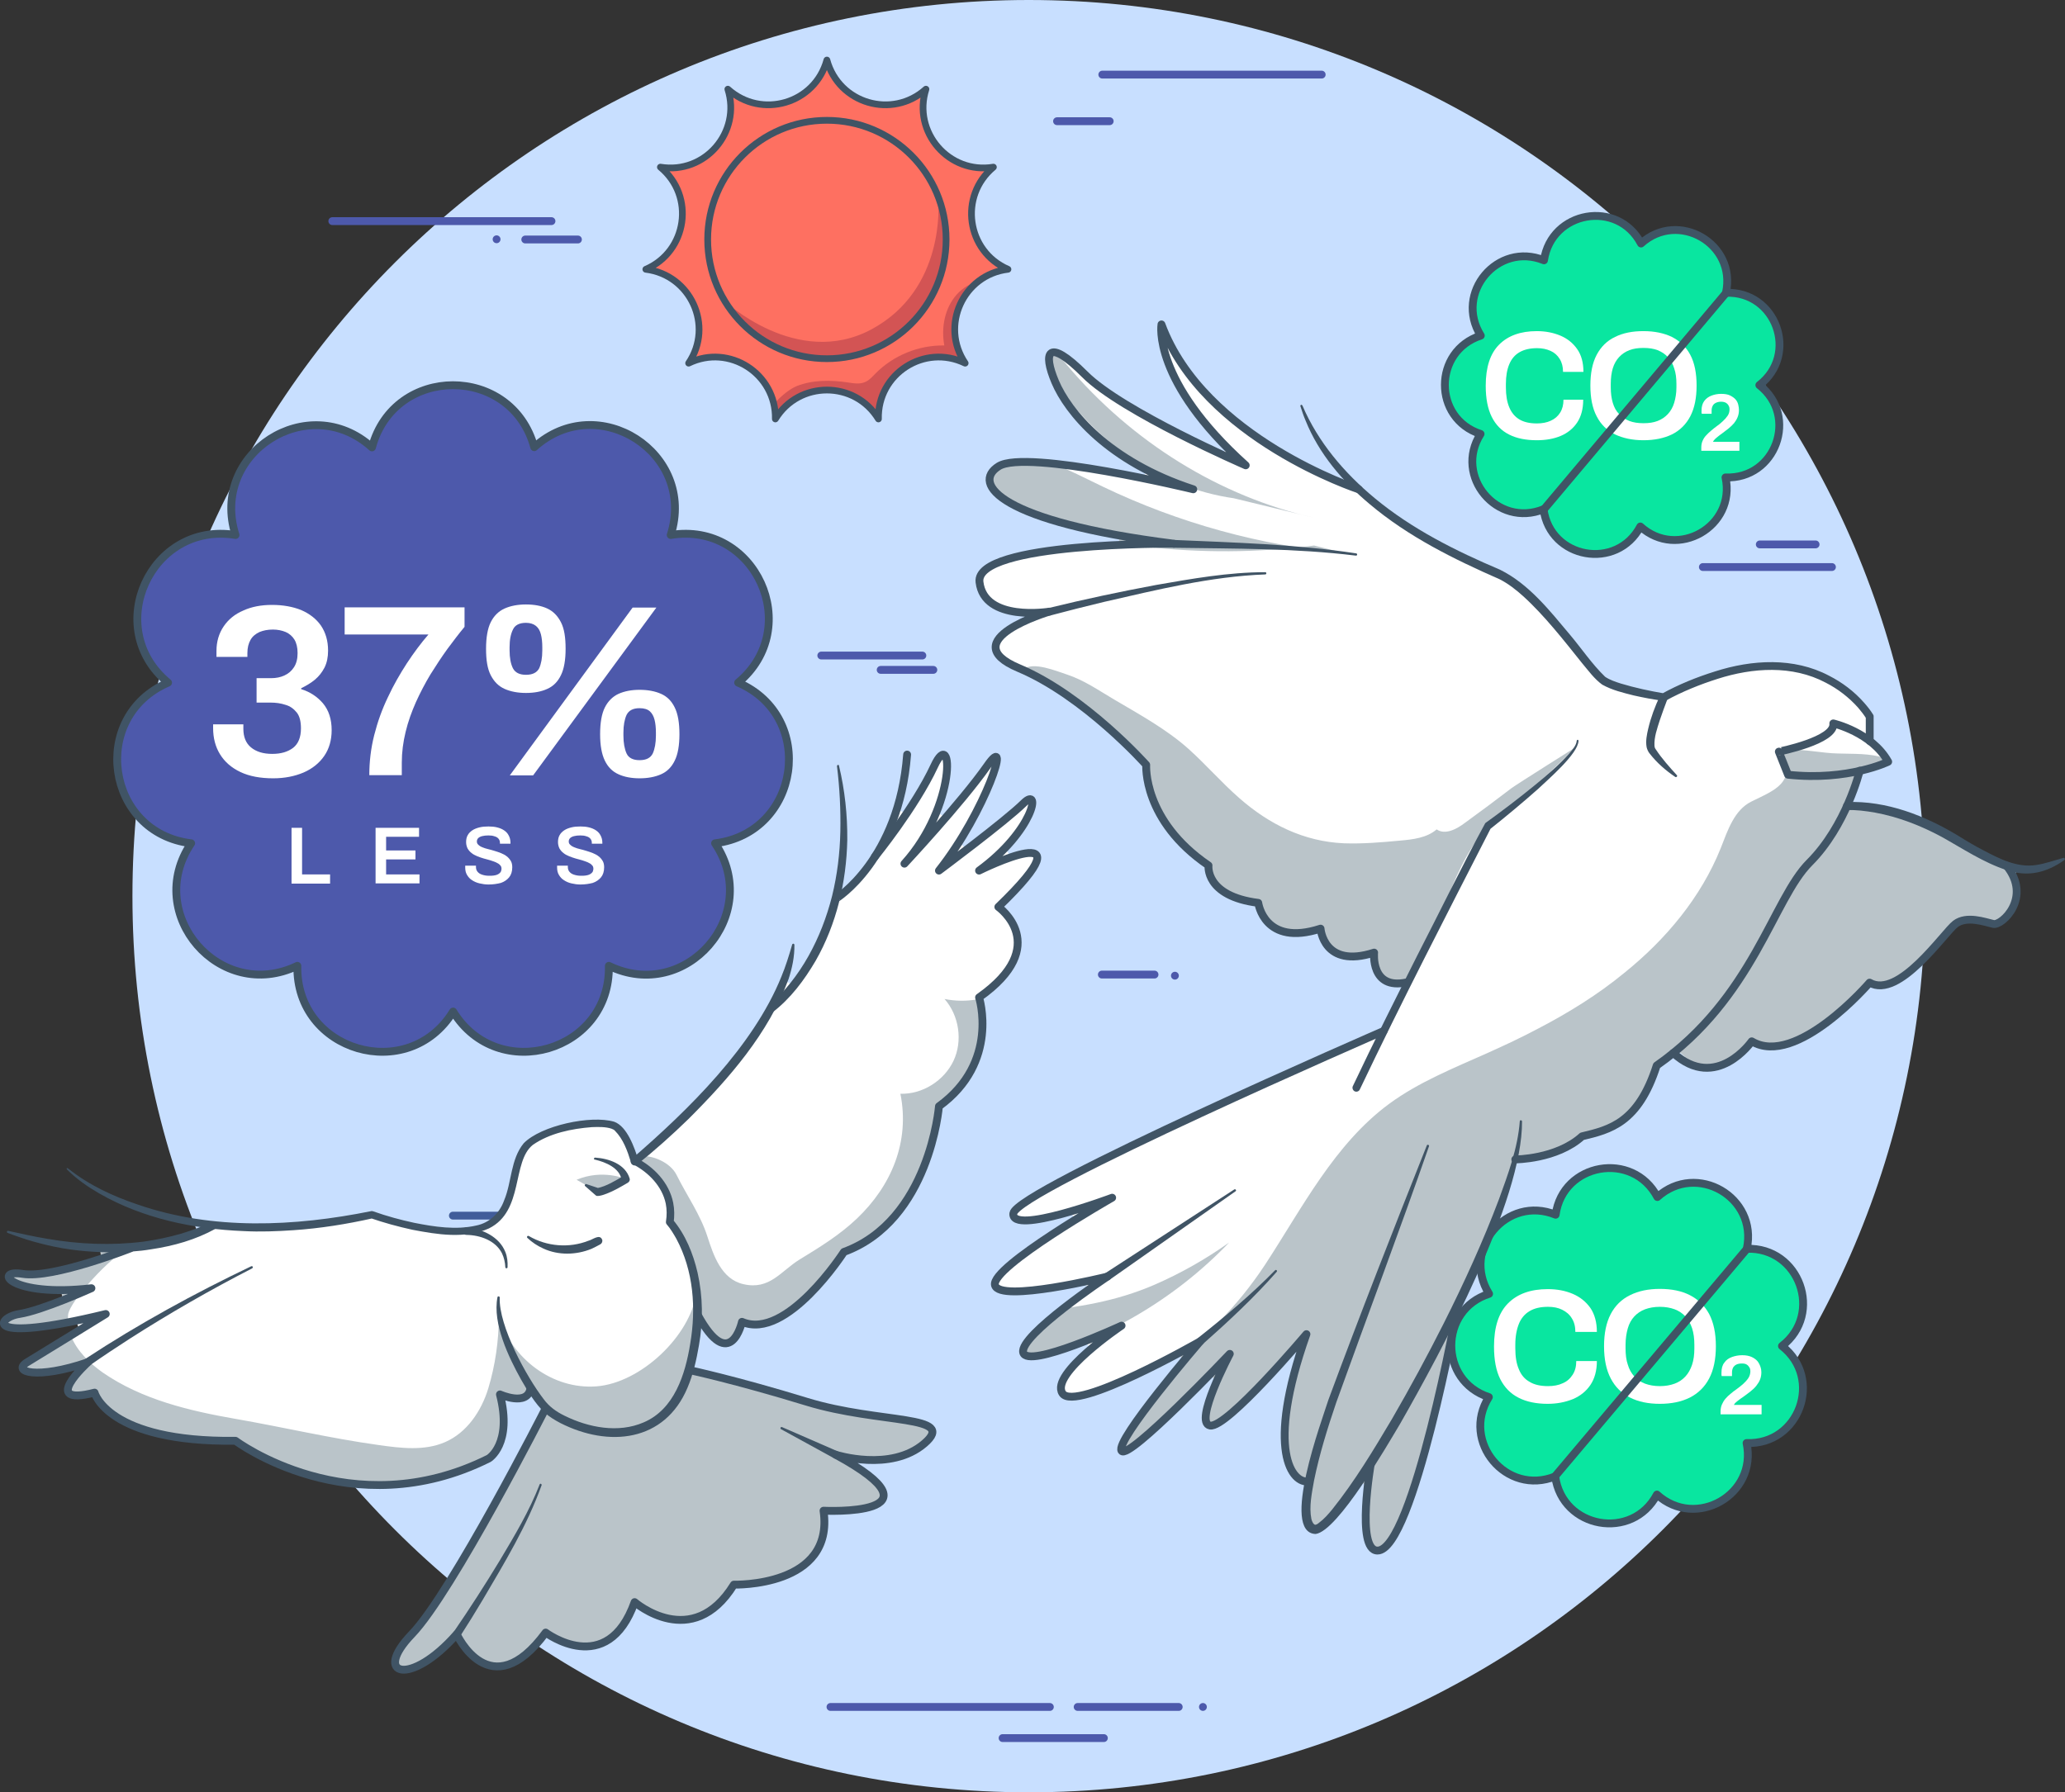 <?xml version="1.0" encoding="UTF-8"?> <svg xmlns="http://www.w3.org/2000/svg" xmlns:xlink="http://www.w3.org/1999/xlink" version="1.1" id="Layer_1" x="0px" y="0px" viewBox="0 0 921.5 800" style="enable-background:new 0 0 921.5 800;" xml:space="preserve"><rect x="0" y="0" width="921.5" height="800" fill="#333333" stroke="none"/> <style type="text/css"> .st0{fill:#C8DFFF;} .st1{fill:#09E6A0;stroke:#405465;stroke-width:3.5;stroke-linecap:round;stroke-linejoin:round;} .st2{enable-background:new ;} .st3{fill:#FFFFFF;} .st4{fill:none;stroke:#405465;stroke-width:3.5;stroke-linecap:round;stroke-linejoin:round;} .st5{fill:#FE7061;} .st6{fill:#D35454;} .st7{fill:none;stroke:#405465;stroke-width:3;stroke-linecap:round;stroke-linejoin:round;} .st8{fill:none;stroke:#415D9A;stroke-width:3.5;stroke-linecap:round;stroke-linejoin:round;} .st9{fill:none;stroke:#4D59AB;stroke-width:3.5;stroke-linecap:round;stroke-linejoin:round;} .st10{clip-path:url(#SVGID_00000036214499269666561790000005624004397018058676_);} .st11{fill:#BAC4C9;} .st12{fill:#405465;} .st13{fill:#4D59AB;stroke:#405465;stroke-width:3.5;stroke-linecap:round;stroke-linejoin:round;} </style> <g> <g id="Layer_2_00000041254019838686181170000014217785574188749720_"> <g id="solid_background"> <path class="st0" d="M459.1,0L459.1,0c220.9,0,400,179.1,400,400l0,0c0,220.9-179.1,400-400,400l0,0c-220.9,0-400-179.1-400-400 l0,0C59.1,179.1,238.2,0,459.1,0z"></path> </g> <g id="environment"> <g> <path class="st1" d="M739.6,534.3L739.6,534.3L739.6,534.3c17.5-15.8,44.9,0.1,39.9,23.1l0,0l0,0c23.5-0.8,34.3,29,15.7,43.4 l0,0l0,0c18.5,14.5,7.7,44.2-15.8,43.3l0,0l0,0c4.9,23-22.6,38.8-40,23l0,0l0,0c-11,20.8-42.2,15.2-45.4-8.1l0,0l0,0 c-21.8,8.8-42.1-15.5-29.6-35.4l0,0l0,0c-22.4-7.3-22.3-38.9,0.1-46.1l0,0l0,0c-12.5-20,7.9-44.2,29.7-35.3l0,0l0,0 C697.4,519,728.6,513.5,739.6,534.3L739.6,534.3z"></path> <g class="st2"> <path class="st3" d="M690.6,626.6c-5,0-9.4-0.9-12.9-2.7c-3.6-1.8-6.3-4.6-8.2-8.3c-1.9-3.8-2.8-8.6-2.8-14.6 c0-8.7,2.1-15.1,6.3-19.3c4.2-4.2,10.1-6.3,17.7-6.3c4.1,0,7.8,0.7,11.1,2.1c3.3,1.4,5.9,3.5,7.9,6.3c1.9,2.8,2.9,6.4,2.9,10.7 h-9.6c0-2.4-0.5-4.4-1.6-6.1c-1-1.7-2.5-2.9-4.3-3.8c-1.8-0.9-3.9-1.3-6.3-1.3c-3.3,0-6,0.6-8.2,1.9c-2.2,1.3-3.8,3.2-4.8,5.7 c-1,2.5-1.6,5.6-1.6,9.3v1.6c0,3.8,0.5,6.9,1.6,9.4c1,2.5,2.6,4.4,4.8,5.6c2.1,1.3,4.9,1.9,8.2,1.9c2.5,0,4.7-0.4,6.6-1.3 c1.9-0.8,3.3-2.1,4.4-3.8s1.6-3.7,1.6-6.1h9.2c0,4.3-1,7.9-2.9,10.7c-1.9,2.8-4.5,4.9-7.8,6.3 C698.4,625.9,694.7,626.6,690.6,626.6z"></path> <path class="st3" d="M740.7,626.6c-5.1,0-9.6-0.9-13.3-2.8c-3.8-1.9-6.6-4.7-8.6-8.5c-2-3.8-3-8.6-3-14.4c0-5.8,1-10.6,3-14.4 c2-3.8,4.9-6.6,8.6-8.4c3.8-1.9,8.2-2.8,13.3-2.8c5.2,0,9.7,0.9,13.4,2.8c3.7,1.9,6.6,4.7,8.6,8.4c2,3.8,3,8.6,3,14.4 c0,5.8-1,10.6-3,14.4c-2,3.8-4.9,6.6-8.6,8.5C750.3,625.7,745.8,626.6,740.7,626.6z M740.7,618.7c2.5,0,4.7-0.4,6.6-1.1 c1.9-0.7,3.5-1.8,4.8-3.2c1.3-1.4,2.3-3.2,3-5.3c0.7-2.1,1-4.5,1-7.2v-1.6c0-2.8-0.3-5.2-1-7.4c-0.7-2.1-1.7-3.9-3-5.3 c-1.3-1.4-2.9-2.5-4.8-3.2c-1.9-0.7-4.1-1.1-6.6-1.1s-4.7,0.4-6.6,1.1c-1.9,0.7-3.5,1.8-4.8,3.2c-1.3,1.4-2.3,3.2-2.9,5.3 s-1,4.6-1,7.4v1.6c0,2.7,0.3,5.2,1,7.2c0.6,2.1,1.6,3.8,2.9,5.3c1.3,1.4,2.9,2.5,4.8,3.2C736,618.3,738.2,618.7,740.7,618.7z"></path> </g> <g class="st2"> <path class="st3" d="M767.8,631.3V630c0-1.1,0.2-2.2,0.6-3.1c0.4-0.9,0.9-1.8,1.6-2.6s1.4-1.5,2.3-2.2c0.8-0.7,1.7-1.4,2.6-2 c1.1-0.8,2.1-1.6,3-2.4c0.9-0.8,1.7-1.7,2.3-2.6c0.6-0.9,0.9-2,0.9-3.1c0-0.5-0.1-1.1-0.4-1.6c-0.3-0.5-0.7-1-1.2-1.3 c-0.6-0.4-1.3-0.5-2.3-0.5s-1.8,0.2-2.4,0.5s-1.1,0.8-1.4,1.3c-0.3,0.6-0.5,1.3-0.5,2.2v1.6h-4.6c0-0.1-0.1-0.3-0.1-0.6 c0-0.3,0-0.6,0-0.9c0-1.9,0.4-3.4,1.3-4.5c0.8-1.2,2-2,3.4-2.5s2.9-0.8,4.6-0.8c1.7,0,3.1,0.3,4.2,0.8c1.1,0.5,2,1.2,2.6,1.9 c0.6,0.8,1,1.6,1.3,2.5s0.4,1.7,0.4,2.4c0,1.2-0.2,2.3-0.6,3.3s-1,1.9-1.7,2.8s-1.6,1.7-2.6,2.5c-1,0.8-2.1,1.6-3.2,2.4 c-0.6,0.4-1.2,0.8-1.7,1.2c-0.6,0.4-1,0.8-1.5,1.2s-0.7,0.8-1,1.2h12.4v4.2H767.8z"></path> </g> <line class="st4" x1="693.9" y1="659" x2="779.5" y2="557.5"></line> </g> <g> <path class="st1" d="M732.3,108.7L732.3,108.7L732.3,108.7c16.6-15,42.7,0.1,37.9,22l0,0l0,0c22.4-0.8,32.6,27.5,14.9,41.2l0,0 l0,0c17.6,13.8,7.3,42.1-15.1,41.2l0,0l0,0c4.7,21.9-21.5,36.9-38,21.9l0,0l0,0c-10.5,19.8-40.2,14.5-43.2-7.7l0,0l0,0 c-20.7,8.4-40.1-14.7-28.1-33.6l0,0l0,0c-21.3-6.9-21.2-37,0.1-43.9l0,0l0,0c-11.9-19,7.5-42,28.2-33.6l0,0l0,0 C692.3,94.1,721.9,88.9,732.3,108.7L732.3,108.7z"></path> <g class="st2"> <path class="st3" d="M685.8,196.5c-4.8,0-8.9-0.8-12.3-2.5c-3.4-1.7-6-4.3-7.8-7.9c-1.8-3.6-2.7-8.2-2.7-13.9 c0-8.3,2-14.4,6-18.4c4-4,9.6-6,16.8-6c3.9,0,7.4,0.7,10.5,2c3.1,1.3,5.6,3.3,7.5,6c1.9,2.7,2.8,6.1,2.8,10.2h-9.1 c0-2.3-0.5-4.2-1.5-5.8c-1-1.6-2.3-2.8-4.1-3.6s-3.7-1.2-6-1.2c-3.1,0-5.7,0.6-7.8,1.8s-3.6,3-4.6,5.4c-1,2.4-1.5,5.3-1.5,8.8 v1.5c0,3.6,0.5,6.5,1.5,8.9c1,2.4,2.5,4.2,4.5,5.4c2,1.2,4.6,1.8,7.8,1.8c2.4,0,4.5-0.4,6.2-1.2c1.8-0.8,3.2-2,4.2-3.6 c1-1.6,1.5-3.5,1.5-5.8h8.8c0,4.1-0.9,7.5-2.7,10.2c-1.8,2.7-4.3,4.7-7.4,6S689.7,196.5,685.8,196.5z"></path> <path class="st3" d="M733.4,196.5c-4.9,0-9.1-0.9-12.7-2.6c-3.6-1.8-6.3-4.4-8.2-8.1c-1.9-3.6-2.8-8.2-2.8-13.7 c0-5.5,0.9-10.1,2.8-13.7c1.9-3.6,4.6-6.3,8.2-8c3.6-1.8,7.8-2.6,12.7-2.6c4.9,0,9.2,0.9,12.7,2.6c3.5,1.8,6.3,4.4,8.2,8 c1.9,3.6,2.8,8.2,2.8,13.7c0,5.5-0.9,10-2.8,13.7c-1.9,3.6-4.6,6.3-8.2,8.1C742.6,195.6,738.3,196.5,733.4,196.5z M733.4,188.9 c2.4,0,4.5-0.3,6.3-1c1.8-0.7,3.3-1.7,4.6-3.1c1.2-1.3,2.2-3,2.8-5c0.6-2,1-4.3,1-6.9v-1.5c0-2.7-0.3-5-1-7 c-0.6-2-1.6-3.7-2.8-5c-1.2-1.3-2.8-2.4-4.6-3.1c-1.8-0.7-3.9-1-6.3-1s-4.5,0.3-6.3,1c-1.8,0.7-3.3,1.7-4.6,3.1 c-1.2,1.3-2.2,3-2.8,5c-0.6,2-0.9,4.3-0.9,7v1.5c0,2.6,0.3,4.9,0.9,6.9s1.5,3.7,2.8,5c1.2,1.3,2.8,2.4,4.6,3.1 C728.9,188.6,731,188.9,733.4,188.9z"></path> </g> <g class="st2"> <path class="st3" d="M759.2,200.9v-1.2c0-1.1,0.2-2.1,0.6-3c0.4-0.9,0.9-1.7,1.6-2.4c0.6-0.7,1.4-1.4,2.2-2.1 c0.8-0.7,1.6-1.3,2.4-1.9c1-0.7,2-1.5,2.8-2.3c0.9-0.8,1.6-1.6,2.2-2.5c0.6-0.9,0.8-1.9,0.8-2.9c0-0.5-0.1-1-0.4-1.5 c-0.2-0.5-0.6-0.9-1.2-1.3c-0.5-0.3-1.3-0.5-2.2-0.5c-0.9,0-1.7,0.2-2.3,0.5c-0.6,0.3-1.1,0.7-1.4,1.3 c-0.3,0.6-0.5,1.2-0.5,2.1v1.5h-4.4c0-0.1,0-0.3-0.1-0.5c0-0.2,0-0.5,0-0.9c0-1.8,0.4-3.2,1.2-4.3s1.9-1.9,3.2-2.4 c1.3-0.5,2.8-0.8,4.3-0.8c1.6,0,3,0.2,4,0.7c1,0.5,1.9,1.1,2.5,1.8c0.6,0.7,1,1.5,1.2,2.4s0.3,1.6,0.3,2.3 c0,1.2-0.2,2.2-0.6,3.2c-0.4,1-0.9,1.8-1.6,2.7c-0.7,0.8-1.5,1.6-2.5,2.4c-1,0.8-2,1.5-3,2.3c-0.6,0.4-1.1,0.8-1.6,1.2 c-0.5,0.4-1,0.8-1.4,1.2c-0.4,0.4-0.7,0.8-0.9,1.2h11.8v4H759.2z"></path> </g> <line class="st4" x1="689" y1="227.3" x2="770.3" y2="130.7"></line> </g> <g> <path class="st5" d="M369,26.8L369,26.8c5.3,19.5,29.2,26.5,44.2,13l0,0l0,0c-6.1,19.2,10.3,38.1,30.1,34.8l0,0l0,0 c-15.5,12.9-12,37.6,6.5,45.6l0,0l0,0c-20,2.4-30.4,25.2-19.1,41.9l0,0l0,0c-18.2-8.8-39.2,4.7-38.7,24.9l0,0l0,0 c-10.5-17.2-35.5-17.2-46,0l0,0l0,0c0.4-20.2-20.6-33.7-38.7-24.9l0,0l0,0c11.3-16.7,0.9-39.4-19.1-41.9l0,0l0,0 c18.5-8,22.1-32.7,6.5-45.6l0,0l0,0c19.9,3.3,36.2-15.6,30.1-34.8l0,0l0,0C339.8,53.3,363.7,46.3,369,26.8L369,26.8L369,26.8z"></path> <path class="st6" d="M388.9,147c33.3-17.9,29.8-57,29.8-57s15,30.5-17.3,59.5c-17,10.1-37,12.2-50.6,7.5 c-18.5-6.5-27.8-22.9-27.8-22.9S355.6,164.9,388.9,147L388.9,147z"></path> <path class="st6" d="M427,131.4c-5.4,6-7.1,14.8-5.6,22.8c-11.4-0.2-22.7,4.4-30.7,12.5c-1.4,1.4-2.7,3-4.6,3.8 c-2.4,1.1-5.2,0.6-7.8,0.2c-7.6-1.1-15.5-1.2-22.7,1.6c-3,1.2-7.1,4.4-10.3,8.1c0.5,2.1,0.7,4.3,0.7,6.6l0,0 c10.5-17.2,35.5-17.2,46,0c-0.4-20.2,20.6-33.7,38.7-24.9c-8.4-12.5-4.7-28.3,6-36.6C433.1,126.4,429.6,128.5,427,131.4 L427,131.4z"></path> <path class="st7" d="M369,26.8L369,26.8c5.3,19.5,29.2,26.5,44.2,13l0,0l0,0c-6.1,19.2,10.3,38.1,30.1,34.8l0,0l0,0 c-15.5,12.9-12,37.6,6.5,45.6l0,0l0,0c-20,2.4-30.4,25.2-19.1,41.9l0,0l0,0c-18.2-8.8-39.2,4.7-38.7,24.9l0,0l0,0 c-10.5-17.2-35.5-17.2-46,0l0,0l0,0c0.4-20.2-20.6-33.7-38.7-24.9l0,0l0,0c11.3-16.7,0.9-39.4-19.1-41.9l0,0l0,0 c18.5-8,22.1-32.7,6.5-45.6l0,0l0,0c19.9,3.3,36.2-15.6,30.1-34.8l0,0l0,0C339.8,53.3,363.7,46.3,369,26.8L369,26.8L369,26.8z"></path> <circle class="st7" cx="369" cy="106.9" r="53.2"></circle> </g> <line class="st8" x1="202.1" y1="542.6" x2="247.3" y2="542.6"></line> <line class="st8" x1="97.2" y1="558.2" x2="218.4" y2="558.2"></line> <g> <g> <line class="st9" x1="491.7" y1="435" x2="515.2" y2="435"></line> <line class="st9" x1="234.4" y1="106.9" x2="257.9" y2="106.9"></line> <line class="st9" x1="471.7" y1="54.1" x2="495.2" y2="54.1"></line> <line class="st9" x1="785.3" y1="243" x2="810.2" y2="243"></line> <line class="st9" x1="759.9" y1="253.1" x2="817.5" y2="253.1"></line> <line class="st9" x1="148.3" y1="98.7" x2="246.1" y2="98.7"></line> <line class="st9" x1="491.9" y1="33.3" x2="589.8" y2="33.3"></line> <line class="st9" x1="370.6" y1="761.9" x2="468.5" y2="761.9"></line> <line class="st9" x1="480.9" y1="761.9" x2="526" y2="761.9"></line> <line class="st9" x1="447.4" y1="775.8" x2="492.6" y2="775.8"></line> <line class="st9" x1="393" y1="299" x2="416.5" y2="299"></line> <line class="st9" x1="366.5" y1="292.6" x2="411.6" y2="292.6"></line> </g> <line class="st9" x1="536.8" y1="761.9" x2="536.8" y2="761.9"></line> <line class="st9" x1="524.3" y1="435.5" x2="524.3" y2="435.5"></line> <line class="st9" x1="221.6" y1="106.8" x2="221.6" y2="106.8"></line> </g> </g> <g id="foreground"> <g> <line class="st8" x1="604.2" y1="399.5" x2="604.2" y2="399.5"></line> <path class="st3" d="M614.7,692.5c-1.2,0-2.2-0.5-3-1.5c-2.7-3.3-3.5-13-2-26.7c0.1-0.9-0.4-1.8-1.3-2.1 c-0.2-0.1-0.5-0.1-0.7-0.1c-0.6,0-1.3,0.3-1.7,0.9c-3.5,5-6.5,9-9.4,12.6l-0.9,1c-2.3,2.7-4.8,5.5-7.9,6.8 c-0.4,0.1-0.8,0.2-1.1,0.2c-0.3,0-0.5,0-0.8-0.1c-5.3-1.9-4.4-11-2.8-19.7c0.2-1-0.5-2.1-1.5-2.3c-5.3-1.3-7.8-8.9-8.4-13.2 c-1.9-15,1.8-29.7,5.3-40.8c0.3-0.9,1.6-4.7,0.8-5.1c-0.3-0.2-2.4,2.5-2.7,2.5c-0.5,0-1.1,0.2-1.5,0.7c-3.6,4-7.1,7.8-10.3,11.2 c-16.7,17.5-22.3,20.1-24.2,20.1c-0.2,0-0.4,0-0.6-0.1c-0.8-0.1-1.5-0.6-1.8-1.4c-0.6-1.2-1.3-5.2,4.1-18 c0.4-0.9,0.1-1.9-0.7-2.4c-0.3-0.2-0.7-0.3-1.1-0.3c-0.5,0-1,0.2-1.4,0.6c-4.1,4.2-7.9,8-11.5,11.5 c-18.4,18-24.4,21.8-26.2,21.8c-0.1,0-0.2,0-0.2,0c-0.4,0-0.7-0.2-0.9-0.4c-0.6-0.8-2.1-3,16.4-26.6c3.2-4,6.7-8.4,10.6-13.1 c0.6-0.7,0.6-1.8,0-2.5c-0.4-0.5-1-0.7-1.5-0.7c-0.3,0-0.6,0.1-0.9,0.2c-6.3,3.3-12.2,6.3-17.5,8.8c-14.1,6.6-23.6,9.9-28.9,9.9 c-3.3,0-4.1-1.3-4.4-1.7c-2.4-3.8,1.6-10.6,11.3-19.2c0.7-0.6,0.9-1.7,0.4-2.5c-0.4-0.6-1-1-1.7-1c-0.2,0-0.5,0-0.7,0.1 c-10.5,4.1-18.5,6.2-22.9,6.2c-1.5,0-2.2-0.2-2.6-0.4c-0.7-0.3-1.2-0.9-1.3-1.5c-0.8-3.3,5.1-9.9,18.2-20.2 c2.9-2.3,6.1-4.7,9.6-7.2c0.8-0.5,1-1.6,0.7-2.4c-0.3-0.7-1-1.2-1.8-1.2c-0.1,0-0.3,0-0.4,0c-8.6,1.8-20.7,3.9-29.2,3.9 c-5,0-7.2-0.7-8.2-1.3c-0.8-0.5-1.2-1.1-1.4-1.8c-0.8-3.6,7.5-11.1,25.6-23c2.7-1.8,5.5-3.6,8.5-5.4c0.8-0.5,1.2-1.6,0.8-2.5 c-0.3-0.7-1-1.2-1.8-1.2c-0.2,0-0.4,0-0.5,0.1c-8,2.3-14.3,3.4-18.6,3.4c-3.1,0-4.4-0.6-4.8-1c-0.8-0.6-1.1-1.5-1-2.5 c0.5-4.4,27.8-19,83.3-44.7c38.2-17.7,77.2-34.7,81.5-36.6c0.4-0.2,0.8-0.5,1-1c2.8-5.6,5.5-11.3,8.3-16.9 c0.3-0.6,0.3-1.4-0.1-2c-0.4-0.6-1-0.9-1.7-0.9c0,0,0,0,0,0c-0.1,0-0.2,0-0.3,0h-0.1c-2.9,0-5.2-0.8-7-2.4 c-2.7-2.4-3.5-6.1-3.7-8.8c0-0.6-0.3-1.1-0.8-1.5c-0.3-0.2-0.8-0.4-1.2-0.4c-0.2,0-0.3,0-0.5,0.1c-2.5,0.6-4.8,0.9-6.9,0.9 c-3.4,0-6.3-0.8-8.6-2.4c-3.3-2.2-4.8-5.5-5.5-7.9c-0.2-0.9-1-1.5-1.9-1.5c-0.2,0-0.3,0-0.5,0.1c-3.2,0.8-6.1,1.3-8.7,1.3 c-3.8,0-7.1-0.9-9.8-2.6c-4.5-2.8-6.3-7.3-6.9-9.7c-0.2-0.8-0.8-1.3-1.6-1.5c-18.3-2.8-20.8-11.9-21-15.7c0-0.6-0.3-1.2-0.8-1.5 c-10.8-7.6-18.6-16.6-23-26.8c-3.5-8-3.9-14.4-3.9-16.8c0-0.5-0.2-1-0.5-1.4c-4.7-5.1-29.6-31.2-56.1-42.4 c-7.3-3.1-10.7-6.3-10.5-10c0.2-3.5,4.4-7.5,11.8-11.1c0.8-0.4,1.2-1.3,1.1-2.1c-0.2-0.9-0.9-1.5-1.8-1.6 c-5.5-0.6-9.9-2-12.9-4.4c-3.1-2.3-4.9-5.5-5.4-9.5c-0.2-1.7,0.4-3.3,1.7-4.8c5.6-6.3,26.3-10.6,58.2-12.2 c1-0.1,1.8-0.9,1.9-1.9s-0.6-1.9-1.6-2.1c-47.5-8.8-54.7-19.5-55.6-23.6c-0.4-2-0.1-4.9,4.1-7.6c1.4-0.9,4.6-1.9,12-1.9 c13.9,0,35.1,3.6,50.4,6.7c0.1,0,0.3,0,0.4,0c0.8,0,1.6-0.5,1.9-1.3c0.3-0.9-0.1-2-0.9-2.4c-18.4-10-32.8-24.3-38.7-38.2 c-3-7.3-3.6-12-1.6-13.4c0.4-0.3,0.8-0.4,1.3-0.4c2.8,0,7.5,3.3,14.1,9.9c11.5,11.5,41.9,26.7,59,34.8c0.3,0.1,0.6,0.2,0.8,0.2 c0.6,0,1.2-0.3,1.6-0.8c0.6-0.8,0.5-1.9-0.2-2.6c-31-32-27.9-52.7-27.7-53.6c0-0.2,0.2-0.3,0.3-0.3c0.2,0,0.3,0.1,0.4,0.2 c9.7,26.2,33,44.7,50.9,55.7c10.5,6.4,20.4,11.1,26.9,13.8c0.2,0.1,0.5,0.2,0.8,0.2c0.6,0,1.2-0.3,1.6-0.8 c0.5-0.8,0.5-1.8-0.1-2.5c-2.1-2.4-4-4.9-5.8-7.4c15.6,19.7,39.2,36.1,71.3,49.8c0.4,0.2,0.8,0.4,1.3,0.6 c1.6,0.7,3.5,1.5,4.8,2.2c10.9,5.9,19.2,15.9,27.2,25.5l2,2.4c1.4,1.6,3.1,3.8,4.8,6c3.3,4.2,7,9,9.9,11.9 c0.4,0.4,0.8,0.8,1.2,1.1c0.5,0.5,0.9,0.7,1.5,1c7.1,3.4,15,4.9,22.7,6.4l2.1,0.4c0.1,0,0.3,0,0.4,0c0.3,0,0.7-0.1,0.9-0.2 c7.3-3.9,14.7-7,22.8-9.5c8.3-2.7,16.5-4.1,24.3-4.1c14.1,0,26.3,4.4,36.2,13c3.8,3.4,6.4,6.4,8.5,9.7c0,0,0,0.1,0,0.1v9.8 c0,0.6,0.3,1.2,0.7,1.5c3.1,2.6,5.6,5.5,7.4,8.6c0,0.1,0.1,0.2,0,0.3c0,0.1-0.1,0.2-0.2,0.2c-0.2,0.1-4.2,2.1-11.4,3.8 c-0.7,0.2-1.3,0.7-1.5,1.4c-0.5,2-1.8,6-3.9,11.1c-0.2,0.6-0.2,1.3,0.2,1.9s1,0.9,1.6,0.9c14.3,0.2,29.6,5.3,45.6,15 c3.4,2.1,7.3,4.4,11.2,6.5c4.5,2.4,14.7,7.7,14.3,8.2c-0.4,0.6-0.5,1.4-0.2,2c3.3,7.1,0.7,12.9-1.1,15.8c-2.1,3.4-5.5,6-7.7,6 c-0.2,0-0.4,0-0.5-0.1c-0.4-0.1-0.8-0.2-1.3-0.4c-2.4-0.7-5.7-1.5-8.8-1.5c-2.6,0-4.8,0.6-6.4,1.9c-1,0.8-2.8,2.7-5.5,5.9 c-7,8.1-18.8,21.7-28.5,21.7c-1.2,0-2.3-0.2-3.3-0.6c-0.2-0.1-0.5-0.1-0.7-0.1c-0.6,0-1.1,0.2-1.5,0.7 c-4.1,4.6-25.6,27.3-43.1,27.3c-2.6,0-5-0.5-7.1-1.5c-0.3-0.1-0.5-0.2-0.8-0.2c-0.6,0-1.1,0.2-1.5,0.7 c-2.3,2.8-8.7,9.4-17.2,10.4c-0.7,0.1-1.3,0.1-2,0.1c-3.6,0-7.5-3.3-11.3-6.5c-0.8-0.7-1.6-1.4-2.4-2c-0.4-0.3-0.8-0.5-1.3-0.5 s-0.9,0.1-1.2,0.4c-0.5,0.4-1.1,1-1.9,1.8c-0.8,0.9-2.7,2.7-3.7,3.4c-0.2-0.1-0.4-0.1-0.7-0.1c-0.2,0-0.3,0-0.5,0 c-0.9,0.2-1.6,1-1.5,2c0.2,10.1-8.1,20.2-22.8,27.5c-2.5,1.2-5.2,2.1-7.7,2.6c-0.6,0.1-1,0.5-1.3,1c-9.5,8.6-23.9,9.9-28.1,10.1 c-0.9,0-1.7,0.7-1.9,1.6c-0.4,1.8-0.8,3.7-1.4,6c-5.7,21.3-14.6,41.1-23.4,59.4c-0.1,0.2-0.1,0.3-0.2,0.5 c-1.2,6.6-5.7,30-11.6,53.2C629.6,674,621.5,692.5,614.7,692.5L614.7,692.5L614.7,692.5z"></path> <g> <defs> <path id="SVGID_1_" d="M614.7,692.5c-1.2,0-2.2-0.5-3-1.5c-2.7-3.3-3.5-13-2-26.7c0.1-0.9-0.4-1.8-1.3-2.1 c-0.2-0.1-0.5-0.1-0.7-0.1c-0.6,0-1.3,0.3-1.7,0.9c-3.5,5-6.5,9-9.4,12.6l-0.9,1c-2.3,2.7-4.8,5.5-7.9,6.8 c-0.4,0.1-0.8,0.2-1.1,0.2c-0.3,0-0.5,0-0.8-0.1c-5.3-1.9-4.4-11-2.8-19.7c0.2-1-0.5-2.1-1.5-2.3c-5.3-1.3-7.8-8.9-8.4-13.2 c-1.9-15,1.8-29.7,5.3-40.8c0.3-0.9,2-6.2,1.2-6.7c-0.3-0.2-2.7,4.1-3.1,4.1c-0.5,0-1.1,0.2-1.5,0.7c-3.6,4-7.1,7.8-10.3,11.2 c-16.7,17.5-22.3,20.1-24.2,20.1c-0.2,0-0.4,0-0.6-0.1c-0.8-0.1-1.5-0.6-1.8-1.4c-0.6-1.2-1.3-5.2,4.1-18 c0.4-0.9,0.1-1.9-0.7-2.4c-0.3-0.2-0.7-0.3-1.1-0.3c-0.5,0-1,0.2-1.4,0.6c-4.1,4.2-7.9,8-11.5,11.5 c-18.4,18-24.4,21.8-26.2,21.8c-0.1,0-0.2,0-0.2,0c-0.4,0-0.7-0.2-0.9-0.4c-0.6-0.8-2.1-3,16.4-26.6c3.2-4,6.7-8.4,10.6-13.1 c0.6-0.7,0.6-1.8,0-2.5c-0.4-0.5-1-0.7-1.5-0.7c-0.3,0-0.6,0.1-0.9,0.2c-6.3,3.3-12.2,6.3-17.5,8.8 c-14.1,6.6-23.6,9.9-28.9,9.9c-3.3,0-4.1-1.3-4.4-1.7c-2.4-3.8,1.6-10.6,11.3-19.2c0.7-0.6,0.9-1.7,0.4-2.5 c-0.4-0.6-1-1-1.7-1c-0.2,0-0.5,0-0.7,0.1c-10.5,4.1-18.5,6.2-22.9,6.2c-1.5,0-2.2-0.2-2.6-0.4c-0.7-0.3-1.2-0.9-1.3-1.5 c-0.8-3.3,5.1-9.9,18.2-20.2c2.9-2.3,6.1-4.7,9.6-7.2c0.8-0.5,1-1.6,0.7-2.4c-0.3-0.7-1-1.2-1.8-1.2c-0.1,0-0.3,0-0.4,0 c-8.6,1.8-20.7,3.9-29.2,3.9c-5,0-7.2-0.7-8.2-1.3c-0.8-0.5-1.2-1.1-1.4-1.8c-0.8-3.6,7.5-11.1,25.6-23 c2.7-1.8,5.5-3.6,8.5-5.4c0.8-0.5,1.2-1.6,0.8-2.5c-0.3-0.7-1-1.2-1.8-1.2c-0.2,0-0.4,0-0.5,0.1c-8,2.3-14.3,3.4-18.6,3.4 c-3.1,0-4.4-0.6-4.8-1c-0.8-0.6-1.1-1.5-1-2.5c0.5-4.4,27.8-19,83.3-44.7c38.2-17.7,77.2-34.7,81.5-36.6c0.4-0.2,0.8-0.5,1-1 c2.8-5.6,5.5-11.3,8.3-16.9c0.3-0.6,0.3-1.4-0.1-2c-0.4-0.6-1-0.9-1.7-0.9c0,0,0,0,0,0c-0.1,0-0.2,0-0.3,0h-0.1 c-2.9,0-5.2-0.8-7-2.4c-2.7-2.4-3.5-6.1-3.7-8.8c0-0.6-0.3-1.1-0.8-1.5c-0.3-0.2-0.8-0.4-1.2-0.4c-0.2,0-0.3,0-0.5,0.1 c-2.5,0.6-4.8,0.9-6.9,0.9c-3.4,0-6.3-0.8-8.6-2.4c-3.3-2.2-4.8-5.5-5.5-7.9c-0.2-0.9-1-1.5-1.9-1.5c-0.2,0-0.3,0-0.5,0.1 c-3.2,0.8-6.1,1.3-8.7,1.3c-3.8,0-7.1-0.9-9.8-2.6c-4.5-2.8-6.3-7.3-6.9-9.7c-0.2-0.8-0.8-1.3-1.6-1.5 c-18.3-2.8-20.8-11.9-21-15.7c0-0.6-0.3-1.2-0.8-1.5c-10.8-7.6-18.6-16.6-23-26.8c-3.5-8-3.9-14.4-3.9-16.8 c0-0.5-0.2-1-0.5-1.4c-4.7-5.1-29.6-31.2-56.1-42.4c-7.3-3.1-10.7-6.3-10.5-10c0.2-3.5,4.4-7.5,11.8-11.1 c0.8-0.4,1.2-1.3,1.1-2.1c-0.2-0.9-0.9-1.5-1.8-1.6c-5.5-0.6-9.9-2-12.9-4.4c-3.1-2.3-4.9-5.5-5.4-9.5 c-0.2-1.7,0.4-3.3,1.7-4.8c5.6-6.3,26.3-10.6,58.2-12.2c1-0.1,1.8-0.9,1.9-1.9s-0.6-1.9-1.6-2.1 c-47.5-8.8-54.7-19.5-55.6-23.6c-0.4-2-0.1-4.9,4.1-7.6c1.4-0.9,4.6-1.9,12-1.9c13.9,0,35.1,3.6,50.4,6.7c0.1,0,0.3,0,0.4,0 c0.8,0,1.6-0.5,1.9-1.3c0.3-0.9-0.1-2-0.9-2.4c-18.4-10-32.8-24.3-38.7-38.2c-3-7.3-3.6-12-1.6-13.4c0.4-0.3,0.8-0.4,1.3-0.4 c2.8,0,7.5,3.3,14.1,9.9c11.5,11.5,41.9,26.7,59,34.8c0.3,0.1,0.6,0.2,0.8,0.2c0.6,0,1.2-0.3,1.6-0.8c0.6-0.8,0.5-1.9-0.2-2.6 c-31-32-27.9-52.7-27.7-53.6c0-0.2,0.2-0.3,0.3-0.3c0.2,0,0.3,0.1,0.4,0.2c9.7,26.2,33,44.7,50.9,55.7 c10.5,6.4,20.4,11.1,26.9,13.8c0.2,0.1,0.5,0.2,0.8,0.2c0.6,0,1.2-0.3,1.6-0.8c0.5-0.8,0.5-1.8-0.1-2.5 c-2.1-2.4-4-4.9-5.8-7.4c15.6,19.7,39.2,36.1,71.3,49.8c0.4,0.2,0.8,0.4,1.3,0.6c1.6,0.7,3.5,1.5,4.8,2.2 c10.9,5.9,19.2,15.9,27.2,25.5l2,2.4c1.4,1.6,3.1,3.8,4.8,6c3.3,4.2,7,9,9.9,11.9c0.4,0.4,0.8,0.8,1.2,1.1 c0.5,0.5,0.9,0.7,1.5,1c7.1,3.4,15,4.9,22.7,6.4l2.1,0.4c0.1,0,0.3,0,0.4,0c0.3,0,0.7-0.1,0.9-0.2c7.3-3.9,14.7-7,22.8-9.5 c8.3-2.7,16.5-4.1,24.3-4.1c14.1,0,26.3,4.4,36.2,13c3.8,3.4,6.4,6.4,8.5,9.7c0,0,0,0.1,0,0.1v9.8c0,0.6,0.3,1.2,0.7,1.5 c3.1,2.6,5.6,5.5,7.4,8.6c0,0.1,0.1,0.2,0,0.3c0,0.1-0.1,0.2-0.2,0.2c-0.2,0.1-4.2,2.1-11.4,3.8c-0.7,0.2-1.3,0.7-1.5,1.4 c-0.5,2-1.8,6-3.9,11.1c-0.2,0.6-0.2,1.3,0.2,1.9s1,0.9,1.6,0.9c14.3,0.2,29.6,5.3,45.6,15c3.4,2.1,7.3,4.4,11.2,6.5 c4.5,2.4,14.7,7.7,14.3,8.2c-0.4,0.6-0.5,1.4-0.2,2c3.3,7.1,0.7,12.9-1.1,15.8c-2.1,3.4-5.5,6-7.7,6c-0.2,0-0.4,0-0.5-0.1 c-0.4-0.1-0.8-0.2-1.3-0.4c-2.4-0.7-5.7-1.5-8.8-1.5c-2.6,0-4.8,0.6-6.4,1.9c-1,0.8-2.8,2.7-5.5,5.9 c-7,8.1-18.8,21.7-28.5,21.7c-1.2,0-2.3-0.2-3.3-0.6c-0.2-0.1-0.5-0.1-0.7-0.1c-0.6,0-1.1,0.2-1.5,0.7 c-4.1,4.6-25.6,27.3-43.1,27.3c-2.6,0-5-0.5-7.1-1.5c-0.3-0.1-0.5-0.2-0.8-0.2c-0.6,0-1.1,0.2-1.5,0.7 c-2.3,2.8-8.7,9.4-17.2,10.4c-0.7,0.1-1.3,0.1-2,0.1c-3.6,0-7.5-3.3-11.3-6.5c-0.8-0.7-1.6-1.4-2.4-2 c-0.4-0.3-0.8-0.5-1.3-0.5s-0.9,0.1-1.2,0.4c-0.5,0.4-1.1,1-1.9,1.8c-0.8,0.9-2.7,2.7-3.7,3.4c-0.2-0.1-0.4-0.1-0.7-0.1 c-0.2,0-0.3,0-0.5,0c-0.9,0.2-1.6,1-1.5,2c0.2,10.1-8.1,20.2-22.8,27.5c-2.5,1.2-5.2,2.1-7.7,2.6c-0.6,0.1-1,0.5-1.3,1 c-9.5,8.6-23.9,9.9-28.1,10.1c-0.9,0-1.7,0.7-1.9,1.6c-0.4,1.8-0.8,3.7-1.4,6c-5.7,21.3-14.6,41.1-23.4,59.4 c-0.1,0.2-0.1,0.3-0.2,0.5c-1.2,6.6-5.7,30-11.6,53.2C629.6,674,621.5,692.5,614.7,692.5L614.7,692.5L614.7,692.5z"></path> </defs> <clipPath id="SVGID_00000128479397212641089800000001453168292592732344_"> <use xlink:href="#SVGID_1_" style="overflow:visible;"></use> </clipPath> <g style="clip-path:url(#SVGID_00000128479397212641089800000001453168292592732344_);"> <path class="st11" d="M653.7,367.3c-3.7,2.8-8.8,5.5-12.6,2.9c-4.4,3.8-10.6,4.5-16.3,5c-8.4,0.8-16.8,1.5-25.2,1.2 c-17.7-0.8-33.2-8.4-46.6-20.2c-8-7-14.7-14.8-22.6-21.9c-9.7-8.7-21.9-15.4-33.1-22c-6.8-4-13.5-8.7-21.1-11.2 c-4.7-1.5-15.1-6-19.6-2.3c-9.1,7.5,12.1,23.2,16.8,27.8c12.8,12.4,26.9,22.6,37,37.4c4,5.8,6.9,11.6,11.7,16.9 c5.3,5.8,11.9,9.9,17.1,15.7c5.3,6,10.4,12.4,13,19.9c3.8,10.9,6.3,16.2,17.9,17.1c12.7,1.1,25.4,5.9,38.3,7.7 c5,0.7,10.2,1.3,14.8-0.7c5-2.2,8.3-7.1,10.9-12c11.3-21.2,15.4-47.5,33.7-63c27.3-23.1,34.9-31.8,34.9-31.8 s-25.6,16.1-28.2,18C667.6,357.1,660.7,362.2,653.7,367.3L653.7,367.3z"></path> <path class="st11" d="M600.1,246.9c-37.3-3.3-74-13.4-107.8-29.6c-15.4-7.4-31.1-16.2-48.1-15.6c-4.9,0.2-10,1.3-13.8,4.5 s-5.6,8.9-3.4,13.2c1.9,3.7,6.1,5.5,10,6.9c47.4,17.7,99.2,23.7,149.4,17.2"></path> <path class="st11" d="M586.4,231.1c-42-9.5-81.2-33.7-110.3-68.2c-1.2-1.5-2.5-3-4.3-3.6s-4,0-4.6,1.9 c-0.5,1.6,0.3,3.4,1.2,4.8c18.3,30.5,49.1,51.7,82.2,56.4"></path> <path class="st11" d="M686.6,459c-7.5,4-15.2,7.6-23,11.1c-15,6.7-30.5,12.9-43.7,22.6c-24.4,18-38.7,46.3-55.3,71.7 c-12.5,19-27.1,33.2-45,46.9c-10.6,8.2-17.6,16.7-22.5,29.2c-6.1,15.6-15.2,34.8-6.8,51.1c7.2,14,24.5,19.5,38.4,24 c37,11.9,101.2,21.9,120.7-22.5c6.7-15.3,5.4-32.2,4.7-48.5c-0.7-15-2.9-32.2,4.5-45.9c6.7-12.5,14.3-23.7,22.8-35 c7.7-10.3,15.9-20.3,24.6-29.9c11.7-12.8,27.4-19.9,42.4-27.9c11.9-6.3,22.5-14.5,34.2-21.1c17.8-9.9,38-7.5,57.3-13.7 c29.3-9.3,56.3-26.2,76.7-49.4c7.7-8.7,14.8-19.7,12.5-31c-1.8-8.6-8.8-15.3-16.8-19c-2.6-1.2-6.4-1.5-8.7-3 c-2.2-1.4-2.7-4.1-5-5.6c-2-1.4-4.5-2-6.9-2.6c-10-2.5-20-5.1-30-7.7c-4.9-1.2-9.8-3.2-13.8-6.4c-3.3-2.6-5.5-7.8-9.6-8.8 c-6.4-1.5-14.2-1-20.8-1.4c-7.3-0.5-14.6-2.3-21.9-1c5.7,14.4-3.4,17.3-14.1,22.6c-7.6,3.8-10.5,12.8-13.6,20.7 c-8.8,22-24.5,40.8-43,55.7C713,444,700,452,686.6,459z"></path> <path class="st11" d="M548.5,554.6c-24.5,25.6-56.4,44.2-90.8,52.7c-10.7,2.7-17-3.6-10-13.4c3.8-5.3,8.2-7.6,14.5-8.3 c18.9-2.2,35.3-4.5,53.1-12.2C527,568.3,538.1,562,548.5,554.6L548.5,554.6z"></path> </g> </g> <path class="st12" d="M832.6,330.7v-10.9l0.2,0.9c-1-1.6-2.3-3.3-3.6-4.8c-4.1-4.6-9-8.4-14.5-11.2c-14.9-7.9-32.6-6.7-48.2-1.7 c-7.9,2.5-15.8,5.7-23.1,9.7c-0.4,0.2-0.8,0.3-1.1,0.2c-4.5-0.7-8.9-1.5-13.3-2.5c-4.7-1.2-9.5-2.3-14-4.8 c-3.6-2.6-6.2-6.3-9-9.6c-8-10-16.9-21.4-26.3-29.9c-3.2-2.9-6.7-5.6-10.4-7.5c-20.5-9-40.8-19-58.1-33.6 c-12.1-10.1-22.7-22.6-28.6-37.3c-0.9-2.1-1.6-4.2-2.3-6.4c-0.1-0.3,0.1-0.5,0.3-0.6c0.2-0.1,0.5,0.1,0.6,0.3 c7,16.4,18.7,30.1,32.2,41.3c16.6,13.8,36.2,23.6,56,32c12.9,6.4,22.1,18.2,31.1,28.9c5.3,6.3,9.9,13.2,15.8,18.9 c2.1,1.4,4.5,2.2,7,3c6.3,1.9,12.8,3.3,19.3,4.4l-1.1,0.2c7.6-4.2,15.5-7.4,23.8-10c16.5-5.3,35.2-6.4,50.9,1.9 c5.9,3,11.2,7,15.6,12c1.5,1.7,2.8,3.3,4.1,5.4c0.2,0.3,0.2,0.5,0.2,0.8c0,0,0,10.9,0,11C836,333,832.7,333.1,832.6,330.7 L832.6,330.7L832.6,330.7z"></path> <path class="st4" d="M818.1,322.9c0,0,17.1,3.9,24.5,17.1c0,0-17.7,8.7-44.7,5.8l-4.1-10.3C793.7,335.5,819.1,330.5,818.1,322.9 L818.1,322.9z"></path> <path class="st4" d="M829.9,344c0,0-6,24.6-22.4,41c-16.4,16.4-25,60.3-68.2,90.6c-8.2,25.6-20.8,28.6-33.3,31.6 c-11.4,10.3-29.8,10.3-29.8,10.3"></path> <path class="st12" d="M824.1,358c17.8-0.7,35.1,6.1,50,15.2c3.5,2.2,7.4,4.5,11.1,6.4c7.2,3.8,15.1,7.8,23.4,6.5 c4-0.6,8-2,12.2-3.2c0.3-0.1,0.5,0.1,0.6,0.4c0.1,0.2,0,0.4-0.2,0.6c-7.9,5.6-16.2,7.7-25.7,4.5c-10.4-3.4-19.6-9.6-29.1-14.9 c-9.3-5-19.3-8.9-29.7-10.8c-4.1-0.7-8.5-1.3-12.5-1.1C822,361.5,821.8,358.2,824.1,358L824.1,358L824.1,358z"></path> <path class="st4" d="M895.4,386.4c11.5,14.1-2,26.9-5.9,26s-11.9-3.8-16.9,0s-25.2,33.8-38.3,26.2c0,0-32.7,38.1-52.6,26.2 c0,0-15.8,22.7-35,5.2"></path> <path class="st4" d="M606.3,218.4c0,0-69.2-22.7-88-73.6c0,0-4.3,25.2,37.6,62.9c0,0-55.2-23.9-71.8-40.6 c-16.7-16.7-18.8-9.8-13.2,3.4s23.5,35.5,61.6,47.9c0,0-74.4-18-86.8-10.3s0.4,24.8,78.2,34.6c0,0-88.9-0.8-86.8,17.1 c2.1,18,31.2,13.2,31.2,13.2s-43.2,12.8-13.7,25.2c29.5,12.4,56.9,43.2,56.9,43.2s-1.7,24.8,27.8,44.9c0,0-1.7,13.7,22.2,16.7 c0,0,2.6,19.7,27.8,11.5c0,0,1.3,18,23.9,10.7c0,0-1.7,16.8,14.5,13.3"></path> <path class="st12" d="M704.4,330.7c-0.2,5.8-13.7,17.3-18.1,21.5c-7,6.2-14.2,12.2-21.5,18l0.5-0.6 c-19.8,38.7-39.8,77.4-58.5,116.7c-0.4,0.9-1.5,1.2-2.3,0.8s-1.2-1.5-0.8-2.3c9.3-19.7,19.1-39.1,28.9-58.6 c10.1-19.6,19.7-39.5,30.2-58.8c7.5-5.4,15-11.1,22.2-17c5.3-4.4,10.7-8.9,15.3-14.1c1.3-1.6,3.1-3.5,3.3-5.6 c0-0.3,0.2-0.5,0.5-0.5C704.2,330.2,704.4,330.4,704.4,330.7L704.4,330.7L704.4,330.7z"></path> <path class="st12" d="M679.2,500.5c0.3,35.4-36.1,103-54.4,135c-5.8,9.7-27.8,47.9-37.7,49.2c-15.9-0.5,2.9-51,5.7-59.9 c14.1-38.1,28.9-75.8,43.9-113.5c0.1-0.3,0.4-0.4,0.7-0.3c0.2,0.1,0.4,0.4,0.3,0.6c-13.3,38.2-27.7,76.3-41.4,114.4 c-3.9,11.5-7.5,23-9.9,34.8c-1,5.7-2.3,11.7-1.2,17.2c0.3,1.2,0.9,2.4,1.7,2.6c0.1,0,0.4-0.1,0.7-0.2c0.3-0.2,0.7-0.4,1-0.7 c2.3-1.7,4.2-3.9,6-6.1c10-12.5,18.4-26.5,26.6-40.3c8.1-14,15.8-28.2,23.1-42.7c9.1-18.1,17.5-36.5,24.6-55.3 c4.1-11.3,8.4-22.8,9.3-34.8c0-0.3,0.2-0.5,0.5-0.5C679,500.1,679.2,500.3,679.2,500.5L679.2,500.5L679.2,500.5z"></path> <path class="st4" d="M650.5,582.6c0,0-19.8,109.5-35.8,109.5c-9.8,0-2.9-39.2-2.9-39.2"></path> <path class="st4" d="M617.4,460.2c0,0-164,71.3-165.2,81.4c-1.2,10,44.1-7,44.1-7s-54.2,30.9-52.3,39s50.2-3.8,50.2-3.8 s-39.5,26.3-37.6,33.9c1.9,7.5,43.9-12,43.9-12s-32,21.5-26.4,30.2c5.6,8.8,61.5-23.2,61.5-23.2s-38.3,44.5-35.1,48.9 c3.1,4.4,48.3-43.3,48.3-43.3s-16.3,30.7-8.8,32s43-40.8,43-40.8c-18.4,52-6.4,67.1,1.2,65.7"></path> <path class="st12" d="M493.2,568.3l57.6-37.4c0.5-0.3,1.1,0.4,0.6,0.8l-56.2,39.5C493.3,572.5,491.3,569.7,493.2,568.3 L493.2,568.3L493.2,568.3z"></path> <path class="st12" d="M534.5,597.3c12-9.5,23.8-19.4,34.5-30.3c0.4-0.5,1.2,0.2,0.7,0.7c-10.2,11.6-21.5,22.1-33,32.3 C534.9,601.5,532.7,598.8,534.5,597.3L534.5,597.3L534.5,597.3z"></path> <path class="st12" d="M523.9,241c27.2,1.2,54.4,1.9,81.3,6c0.6,0.1,0.6,1.1-0.2,1c-26.9-3.3-54.1-3.1-81.2-3.5 C521.6,244.4,521.6,241,523.9,241L523.9,241L523.9,241z"></path> <path class="st12" d="M467.9,271.4c15.9-3.9,31.9-7.3,48-10.3c16.1-2.8,32.3-5.7,48.7-5.7c0.3,0,0.5,0.2,0.5,0.5 c0,0.3-0.2,0.5-0.5,0.5c-24.4,0.9-48.4,6.9-72.1,12.3c-7.9,1.9-15.8,3.9-23.7,6C466.5,275.3,465.6,272,467.9,271.4L467.9,271.4 L467.9,271.4z"></path> <path class="st12" d="M744.1,312c-1.2,3.1-2.3,6.2-3.4,9.4c-1.2,3.8-2.6,7.6-2.4,11.5c0.1,0.7,0.1,0.9,0.6,1.6 c2.7,4.1,6.1,7.9,9.4,11.5c0.4,0.4-0.2,1.1-0.7,0.8c-4.3-2.9-8.2-6.3-11.4-10.4c-0.7-0.8-1.2-2-1.4-2.9 c-0.5-2.8,0.1-5.6,0.7-8.2c1.2-5.1,3-9.9,5.2-14.6C741.9,308.5,744.9,309.9,744.1,312L744.1,312L744.1,312z"></path> </g> <g> <line class="st8" x1="163.5" y1="463.6" x2="163.5" y2="463.6"></line> <path class="st3" d="M180.2,744.7c-0.4,0-0.8,0-1.1-0.1c-1.1-0.2-1.7-0.8-2-1.7c-0.8-2.7,1.9-7.5,7.2-13 c16.2-16.9,52-85.8,59-99.5l0.9-1.8l-1.2-1.5c-1.1-1.4-2.3-3-3.5-4.7l-2-2.9l-2.5,2.5c-0.3,0.3-0.6,0.5-0.9,0.7 c-0.8,0.4-1.9,0.6-3.1,0.6c-1.1,0-2.4-0.2-3.8-0.5l-4.5-1.1l0.9,4.6c3.4,18.2-5.2,23.7-5.6,23.9c-15.5,7.8-31.9,11.7-48.5,11.7 c-33.8,0-58.5-15.9-63.1-19.1l-0.8-0.5c0,0-2.2,0-2.8,0c-45.3,0-56.6-14.9-59-19.5l-1.1-2l-2.2,0.5c-2.3,0.5-4.2,0.8-5.7,0.8 c-1.3,0-2.9-0.2-3.3-1.1c-0.5-0.8,0-3,2.8-6.5l5.4-6.9l-8.5,2.2c-5.5,1.4-10.4,2.2-14.1,2.2c-4.1,0-5.6-0.9-5.9-1.4 c-0.3-0.6,0.8-1.5,1.8-2c4-2.4,14.7-9,22.9-14l-2.2-5.5c-10.3,2.1-18.4,3.2-23.9,3.2s-6.8-1.1-6.9-1.2c-0.2-0.2-0.2-0.4-0.1-0.7 c0.4-1.2,3.1-2.7,6.3-3.2c4.1-0.6,10.7-2.6,19.4-6.1l-1.1-5.8h-0.2c-14,0-21.1-3-22.3-5c-0.2-0.4-0.1-0.5-0.1-0.6 c0.2-0.3,1.1-0.7,2.7-0.7c0.8,0,1.7,0.1,2.8,0.2c1.1,0.2,2.2,0.2,3.5,0.2c8.7,0,22.1-3.8,31.9-7l-0.7-4.8c0.7,0,1.4,0,2.2,0 c6.8,0,13.7-0.5,20.5-1.6c2.6-0.3,5.7-1,8.2-1.6l0.4-0.1c4.3-1.1,8-2.2,11.3-3.4l9.7-3.5c2.4,0.2,4.8,0.4,7.3,0.6 c2.3,0.1,4.7,0.1,7,0.1c2.1,0,4.2,0,6.2,0.1h0.1c2.6,0,6.6-0.2,10.1-0.4c2-0.1,3.8-0.2,5.3-0.3h0.1l0.1,0 c3.8-0.5,11.3-1.3,15.2-1.7l0.2,0l17.3-2.9c5.9,2,12.1,3.8,18.4,5.1c5.9,1.2,12.2,2.2,18.6,2.2c2.7,0,5.2-0.2,7.7-0.6 c0.8-0.1,1.7-0.3,2.5-0.5c6.5-1.3,11.6-5.9,14.1-12.7c1.4-3.3,2.1-6.9,2.9-10.4c1.1-5.3,2.2-10.4,5.4-14.2 c5.4-5.4,19.1-9.7,30.6-9.7c2.9,0,5.4,0.3,7.4,0.9c1,0.3,2.1,1.2,3.2,2.7c1.6,2.1,3,4.7,4.2,7.7l0,0.1l0.1,0.1 c0,0.1,0.1,0.2,0.1,0.2l0,0.2l0.2,0.4c0.1,0.2,0.2,0.5,0.3,0.7l1.5,4.2l3.3-3c22.8-20.1,50.6-47.2,64-78.3l4,2.2 c8.3-10.3,14.7-23.4,18.8-37.9l5.8-5.3c6.3-5.8,15.9-16.9,21.8-35.4l4.2,2c5.5-8.2,9.8-15.5,12.7-21.8c2.1-4.6,3.3-4.7,3.4-4.7 c0.2,0,0.4,0.3,0.6,0.6c1.2,2.8,0.7,12.5-4.3,24.6l5,3.1c8.4-9.7,14.8-17.6,18.8-23.5c1.9-2.8,2.9-3.5,3.2-3.7 c0.4,3.1-5.5,19.3-17.1,37.4l4.4,4c9.2-7,21.1-16.4,25.7-21c1.5-1.4,2.2-1.6,2.4-1.6c0.2,0.1,0.3,0.4,0.3,0.5 c0.4,2.7-3.1,11.1-12.2,20.5l3.1,4.9c3.6-1.2,6.6-1.9,8.7-1.9c1.3,0,2.2,0.2,2.5,0.6c0.9,1.2,0.1,5.6-15.1,20.5l-2.2,2.2 l2.2,2.1c2.5,2.3,6.6,7.3,6.6,14c0,7.6-5.3,15.3-15.7,23l-1.6,1.2l0.4,1.9c1.5,6.6,4.7,29.4-17.2,45.8l-1,0.8l-0.1,1.3 c-0.3,3-1.8,13.9-6.7,26c-7.4,18.5-19.4,31.3-34.5,37.1l-0.9,0.3l-0.5,0.8c-2.1,3.2-21.5,31.5-38.6,31.5l0,0 c-1.2,0-2.4-0.2-3.6-0.5l-2.7-0.7l-0.9,2.6c-0.7,1.9-2.5,6.4-5.7,6.9c-0.2,0-0.4,0-0.5,0c-2.2,0-4.9-2.1-7.8-6l-4.5-6.2 l-0.9,7.6c-0.7,5.8-1.5,10.5-2.6,14.8l-0.8,3l3,0.7c6.5,1.5,24.5,5.8,49.9,13.5c12.4,3.8,25.1,5.5,35.2,6.9 c10.9,1.5,19.4,2.7,20.3,5.5c0.4,1.2-0.8,2.9-3.3,5.1c-5.6,4.8-13.2,7.3-22.6,7.3c-1.3,0-2.7,0-4.1-0.2l-11.2-0.8l9.4,6.3 c7.4,5,10.8,9,10.1,11.8c-1,3.4-9.2,5.6-21.1,5.6c-0.8,0-1.6,0-2.3,0l-3.3-0.1l0.2,3.3c0.5,7.2-1.3,13.3-5.5,18 c-9.4,10.6-27.6,11.6-32.9,11.6l-1.6,0l-0.9,1.3c-5.4,8.2-11.8,13-19.1,14.1c-1.1,0.2-2.3,0.3-3.5,0.3c-7.7,0-14.4-3.8-17.8-6 l-3-2.1l-1.4,3.4c-3.6,8.6-8.6,13.9-14.8,15.8c-1.7,0.5-3.6,0.8-5.5,0.8c-6.6,0-12.6-3.1-15.6-4.9l-2.3-1.4l-1.6,2.1 c-6.8,8.7-13.4,13.1-19.7,13.1c-0.5,0-0.9,0-1.4-0.1c-7.3-0.8-12.4-7.4-14.8-11.2l-2-3.3l-2.7,2.8 C193.5,739.4,185.3,744.7,180.2,744.7L180.2,744.7z"></path> <g> <path class="st11" d="M421.5,445.9c6.5,7.4,8.2,18.7,4,27.6s-13.9,15-23.7,14.7c4.3,21.4-4,41.1-19.5,55.8 c-7.7,7.3-16.5,12.7-25.5,18.2c-8.3,5.1-13.3,13.7-25,11c-9.9-2.2-13.4-12.9-16.1-21.2c-3.1-9.8-9.3-18.5-13.8-27.6 c-2.9-5.8-11.1-8.7-15.1-8.3c-0.1,0.1-0.3,0.3-0.4,0.4l-1.9,1.7c0.1,0.5,0.4,1,0.8,1.6c1.4,1.7,3.7,2.3,5.6,3.4 c4.6,2.6,6.4,8.2,7.9,13.2c1,3.2,0.1,9.2,0.1,9.2s7.3,4.1,12.5,31c-0.4,0.2-0.6,0.3-0.6,0.4c-2.8,19.5-25,40.3-44.6,41.8 c-19.6,1.5-37.8-12.3-43.6-31.1c0,10.6-1.6,21.8-4.7,32s-9.6,19.8-19.3,24c-9.2,4-19.7,2.7-29.6,1.3c-21.6-3-42.7-8-64-11.7 c-20.6-3.6-41.7-8.6-59.2-20.7c-5.8-4.1-11.4-9.6-14-16c-7.5,4.6-15.9,9.7-19.4,11.8c-1,0.6-2,1.5-1.8,2 c0.2,0.5,1.8,1.4,5.9,1.4c3.7,0,8.6-0.7,14.1-2.2l8.5-2.2l-5.4,6.9c-2.7,3.5-3.2,5.7-2.8,6.5c0.5,0.9,2.1,1.1,3.3,1.1 c1.5,0,3.4-0.3,5.7-0.8l2.2-0.5l1.1,2c2.4,4.6,13.7,19.5,59,19.5c0.6,0,2.8,0,2.8,0l0.8,0.5c4.6,3.2,29.3,19.1,63.1,19.1 c16.7,0,33-3.9,48.5-11.7c0.4-0.2,9-5.8,5.6-23.9l-0.9-4.6l4.5,1.1c1.4,0.3,2.6,0.5,3.8,0.5c1.3,0,2.3-0.2,3.1-0.6 c0.3-0.2,0.6-0.4,0.9-0.7l2.5-2.5l2,2.9c1.2,1.7,2.4,3.3,3.5,4.7l1.2,1.5l-0.9,1.8c-7,13.7-42.8,82.6-59,99.5 c-5.3,5.5-8,10.4-7.2,13c0.3,0.9,0.9,1.4,2,1.7c0.3,0.1,0.7,0.1,1.1,0.1c5.1,0,13.3-5.2,21-13.3l2.7-2.8l2,3.3 c2.4,3.9,7.5,10.5,14.8,11.2c0.5,0,0.9,0.1,1.4,0.1c6.3,0,12.9-4.4,19.7-13.1l1.6-2.1l2.3,1.4c3,1.8,8.9,4.9,15.6,4.9 c1.9,0,3.8-0.3,5.5-0.8c6.3-1.9,11.3-7.2,14.8-15.8l1.4-3.4l3,2.1c3.3,2.3,10,6,17.8,6c1.2,0,2.3-0.1,3.5-0.3 c7.3-1.1,13.8-5.9,19.1-14.1l0.9-1.3l1.6,0c5.3,0,23.5-1,32.9-11.6c4.2-4.7,6.1-10.8,5.5-18l-0.2-3.3l3.3,0.1 c0.7,0,1.5,0,2.3,0c11.9,0,20.1-2.2,21.1-5.6c0.8-2.8-2.7-6.9-10.1-11.8l-9.4-6.3l11.2,0.8c1.4,0.1,2.8,0.2,4.1,0.2 c9.4,0,17-2.4,22.6-7.3c2.5-2.2,3.7-3.9,3.3-5.1c-0.8-2.8-9.4-4-20.3-5.5c-10.2-1.4-22.8-3.1-35.2-6.9 c-25.4-7.8-43.4-12.1-49.9-13.5l-3-0.7l0.8-3c1.1-4.3,1.9-9,2.6-14.8l0.9-7.6l4.5,6.2c2.9,3.9,5.5,6,7.8,6c0.2,0,0.4,0,0.5,0 c3.1-0.4,5-5,5.7-6.9l0.9-2.6l2.7,0.7c1.1,0.3,2.4,0.5,3.6,0.5l0,0c17.2,0,36.5-28.3,38.6-31.5l0.5-0.8l0.9-0.3 c15.2-5.8,27.1-18.6,34.5-37.1c4.9-12.1,6.4-23,6.7-26l0.1-1.3l1-0.8c21.9-16.4,18.7-39.2,17.2-45.8l-0.2-0.8 C431.5,446.9,426.4,446.9,421.5,445.9L421.5,445.9z"></path> <path class="st11" d="M9.4,592.1c5,0,12-0.9,20.9-2.6c0-0.9,0-1.8,0.1-2.7c0.8-6.4,20.2-26.9,26.3-29.1 c-0.8-0.1-1.5-0.2-2.3-0.3c-2.5,0.2-5.1,0.2-7.6,0.2c-0.7,0-1.4,0-2.2,0l0.7,4.8c-9.8,3.2-23.2,7-31.9,7 c-1.3,0-2.5-0.1-3.5-0.2C9,569,8,569,7.2,569c-1.7,0-2.5,0.3-2.7,0.7c0,0-0.1,0.2,0.1,0.6c1.2,1.9,8.3,5,22.3,5h0.2l1.1,5.8 c-8.8,3.5-15.3,5.5-19.4,6.1c-3.2,0.5-5.9,2-6.3,3.2c-0.1,0.3-0.1,0.4,0.1,0.7C2.7,591,3.8,592.1,9.4,592.1L9.4,592.1z"></path> </g> <path class="st11" d="M279.1,526.2c0,0-10.2-4.5-21.8,0.4l9.7,5.5L279.1,526.2L279.1,526.2z"></path> <path class="st12" d="M30.6,521.7c9.1,7.3,20,12.3,31,16c33.4,11.5,69.8,9.8,104,2.9c0.3-0.1,0.7,0,1,0.1 c5.9,2.1,12.1,3.8,18.2,5.1c9.1,1.8,18.7,3.3,27.8,1.2c5.9-1.2,10.4-5.6,12.4-11.3c3.4-8.1,2.8-18.2,8.7-25.4 c7.7-7.9,30-12.7,40.4-9.6c5.8,2.1,9.1,11.7,10.8,17.2l-1-1.1c7.9,4,14.7,11.1,16.5,20c0.6,3,0.6,6,0.2,9l-0.4-1.5 c5.7,6.8,9.1,15.2,11.1,23.8c2.4,10.7,2.5,21.7,0.6,32.4c-1.1,6.4-2.5,12.8-5.1,18.9c-10.2,24.3-35.2,26.7-56.7,15.8 c-2.5-1.3-4.9-2.8-7-4.6c-4.4-4.2-7.5-9.5-10.5-14.7c-5.6-10-12.9-25.2-10.6-36.9c0.1-0.6,1.1-0.4,1,0.2 c-0.5,12.6,11.9,35.3,19.6,45.3c2.4,3.3,5.6,5.6,9.3,7.4c10.7,5.3,24,7.9,35.3,3c13.7-5.8,18.6-21.4,20.8-35.1 c2.7-15.8,1.5-32.6-6.2-46.9c-1.2-2.1-2.6-4.5-4.2-6.3c-0.4-0.4-0.5-1-0.4-1.5c0.4-2.6,0.4-5.2-0.1-7.8 c-1.6-7.8-7.7-14-14.6-17.6c-0.5-0.2-0.8-0.7-1-1.1c-1.5-4.9-3.4-10.2-7.1-13.9c-0.4-0.5-0.9-0.6-1.5-0.9 c-2.7-0.9-5.9-0.8-8.8-0.7c-9,0.7-18.8,2.7-26.3,7.9c-9.5,7.5-3.9,29.5-19.6,37.3c-10.7,4.8-23.2,2.7-34.2,0.6 c-6.4-1.4-12.6-3.1-18.7-5.2l1,0.1c-11.6,2.6-23.4,4.5-35.3,5.3c-7.4,0.5-14.9,0.8-22.3,0.4c-22.3-0.9-44.9-5.6-64.4-16.8 c-5.2-3-10.1-6.4-14.4-10.7c-0.2-0.2-0.2-0.5,0-0.7C30.1,521.5,30.4,521.5,30.6,521.7L30.6,521.7L30.6,521.7z"></path> <path class="st12" d="M96.1,548.5c-8.9,4.9-18.5,7.6-28.5,9.1c-5.8,1-11.9,1.3-17.8,1.4c-10-0.1-19.6-1-29.4-3.4 c-3.3-0.8-8.2-2.1-11.4-3.3c-1.9-0.6-3.7-1.3-5.6-2c-0.3-0.1-0.4-0.4-0.3-0.6c0.1-0.2,0.3-0.4,0.6-0.3 c5.5,1.2,11.6,2.6,17.2,3.5c14.2,2.5,28.9,3.1,43.2,1.3c5.6-0.8,11.4-2,16.9-3.6c4.5-1.4,9.2-3,13.3-5.2 C96.3,544.4,98,547.3,96.1,548.5L96.1,548.5L96.1,548.5z"></path> <path class="st4" d="M58.2,557.2c0,0-34.5,13.6-48.1,11.4s-5.7,10.6,30.7,6.4c0,0-22.2,10-32.2,11.5s-17.2,13.6,38.6,0 c0,0-27.9,17.2-35,21.5c-7.2,4.3,4.2,7.9,27.1,0c0,0-22.1,20,2.9,13.6c0,0,5.7,22.2,62.9,21.5c0,0,51.5,38.6,113,7.9 c0,0,10.7-6.4,5-28.6c0,0,12.2,5.5,13.6-2.6"></path> <path class="st12" d="M38.3,606.4c23.6-15.5,48.3-29,73.8-41.2c0.2-0.1,0.6,0,0.7,0.2c0.1,0.2,0,0.5-0.2,0.7 c-18.7,9.6-37,20.1-54.8,31.5c-5.9,3.8-11.8,7.7-17.5,11.7C38.4,610.6,36.4,607.8,38.3,606.4L38.3,606.4L38.3,606.4z"></path> <path class="st12" d="M282.1,517.1c25.2-21.8,54-50,66.6-81.2c1.9-4.6,3.4-9.4,4.8-14.3c0.1-0.3,0.4-0.4,0.6-0.4 c0.2,0.1,0.4,0.3,0.4,0.5c0.1,5.2-1,10.4-2.6,15.3c-9,24.3-26.5,44.3-44.6,62.4c-7.4,7.2-15,14-23,20.4 C282.5,521.2,280.3,518.6,282.1,517.1L282.1,517.1L282.1,517.1z"></path> <path class="st12" d="M342.8,449.1c14.6-12.6,23.8-30.6,28.5-49.1c2.3-9.4,3.5-19.1,3.7-28.8c0.2-9.7-0.3-19.5-1.5-29.2 c0-0.3,0.2-0.5,0.4-0.6c0.3,0,0.5,0.1,0.5,0.4c2.6,10.8,3.8,22,3.7,33.2c-0.4,18.7-4.8,37.5-14.1,53.8 c-5.1,8.7-11.2,16.9-19.3,23.1C343,453.3,340.9,450.5,342.8,449.1L342.8,449.1L342.8,449.1z"></path> <path class="st4" d="M373,401.1c-0.1,0.2,28.2-17.3,31.8-64.3"></path> <path class="st4" d="M390.4,382.4c0,0,17.9-22,26.5-40.5s10,17.9-13.3,43.6c0,0,25.4-27.2,36.9-43.6 c11.4-16.5-0.7,20.4-21.5,46.7c0,0,29.7-22.1,37.8-30.1s4.4,12.4-19.9,30.1c0,0,52.2-25.9,8.6,16.2c0,0,24.3,17.2-8.6,40.4 c0,0,9.3,28.9-17.9,48.6c0,0-4.1,51-42.4,65c0,0-25.6,39.8-45.5,31.2c0,0-5.2,23.6-19.8-3.2"></path> <path class="st4" d="M243.5,628.6c0,0-41.8,82.2-59.7,100.8s-0.7,23.6,20,0c0,0,15,32.9,39.7-0.7c0,0,27.5,20.7,39.7-13.6 c0,0,25.7,22.3,44.3-7.8c0,0,45,1.3,40-33c0,0,56.6,2.9,5.4-25c0,0,24.6,7.9,39.6-5c15-12.9-19.7-8.6-52.4-18.6 c-32.7-10-52.7-14.2-52.7-14.2"></path> <path class="st12" d="M265.6,516.7c6.1,0.4,13.5,2.9,15.4,9.4c0.2,0.7-0.2,1.4-0.8,1.8c-3.1,1.8-6.1,3.6-9.5,4.9 c-1.2,0.4-2.7,1.1-4.3,1c-0.2,0-0.4-0.1-0.5-0.2l-4.8-4.2c-0.4-0.3,0-1,0.5-0.9l6,2l-1-0.2c4-0.8,8-3.3,11.6-5.4l-0.8,1.8 c-0.8-5.4-7.2-8-11.9-9.1C264.9,517.7,264.9,516.7,265.6,516.7L265.6,516.7L265.6,516.7z"></path> <path class="st12" d="M236,551.7c8,4.7,18,5.5,26.6,2.1c1.8-0.4,5-3.2,6.1-0.5c0.3,0.8-0.1,1.7-0.8,2.1c-1.3,0.7-2.6,1.4-3.9,2 c-6.8,2.8-14.8,3-21.5-0.1c-2.7-1.2-5.1-2.8-7.2-4.8C234.9,552,235.5,551.4,236,551.7L236,551.7L236,551.7z"></path> <path class="st12" d="M202.4,728.5c7.2-10.5,14.1-21.2,20.7-32.1c6.5-10.9,13.1-21.9,17.7-33.8c0.1-0.3,0.4-0.4,0.6-0.3 c0.2,0.1,0.4,0.4,0.3,0.6c-6.5,18.1-16.6,34.7-26.3,51.2c-3.3,5.5-6.6,10.9-10.1,16.3C204,732.3,201.1,730.4,202.4,728.5 L202.4,728.5L202.4,728.5z"></path> <path class="st12" d="M349,637l24.8,10.8c0.9,0.4,1.3,1.4,0.9,2.3c-0.4,0.9-1.6,1.3-2.5,0.8l-23.7-13 C348,637.6,348.4,636.7,349,637L349,637L349,637z"></path> <path class="st12" d="M208.4,547.8c6.9,0.8,14.4,4.2,17.1,11c0.9,2.2,1.1,4.5,1,6.8c0,0.3-0.2,0.5-0.5,0.5 c-0.3,0-0.5-0.2-0.5-0.5c-0.1-2.2-0.6-4.3-1.5-6.2c-2.9-5.7-9.7-8.1-15.8-8.2C205.8,551.2,205.9,547.7,208.4,547.8L208.4,547.8z "></path> </g> <g> <path class="st13" d="M238.4,199.6L238.4,199.6L238.4,199.6c28.4-25.7,72.5,2.7,60.9,39.2l0,0l0,0c37.8-6.2,59.5,41.4,30.1,65.9 l0,0l0,0c35.1,15.2,27.7,67-10.3,71.7l0,0l0,0c21.4,31.8-13,71.4-47.4,54.7l0,0l0,0c0.8,38.3-49.5,53-69.5,20.4l0,0l0,0 c-20,32.6-70.3,17.9-69.5-20.4l0,0l0,0c-34.5,16.6-68.8-23-47.4-54.7l0,0l0,0c-38-4.6-45.5-56.5-10.3-71.7l0,0l0,0 c-29.5-24.4-7.7-72.1,30.1-65.9l0,0l0,0c-11.6-36.5,32.5-64.8,60.9-39.1l0,0l0,0C175.9,162.7,228.3,162.7,238.4,199.6 L238.4,199.6z"></path> <g class="st2"> <path class="st3" d="M121.9,347.4c-5.7,0-10.6-0.9-14.6-2.8c-4-1.9-7-4.5-9.1-7.9c-2.1-3.4-3.1-7.3-3.1-11.8v-1.6h13.5v2 c0,3.6,1.1,6.4,3.4,8.3c2.3,1.9,5.4,2.9,9.5,2.9c3.9,0,6.9-0.9,9.3-2.7c2.3-1.8,3.5-4.7,3.5-8.7c0-3.1-0.6-5.5-1.9-7.1 c-1.3-1.6-2.9-2.8-5-3.4c-2.1-0.7-4.3-1-6.7-1h-6.2v-10.9h6.5c2.2,0,4.2-0.4,5.9-1.2c1.8-0.8,3.2-2,4.3-3.7 c1.1-1.7,1.6-3.8,1.6-6.3c0-2.5-0.5-4.5-1.4-6c-0.9-1.5-2.3-2.7-3.9-3.4c-1.7-0.7-3.6-1.1-5.7-1.1c-2.3,0-4.3,0.4-6,1.1 c-1.7,0.8-3.1,1.9-4,3.5c-0.9,1.6-1.4,3.5-1.4,5.9v1.7H96.6v-2.7c0-4.1,1.1-7.8,3.2-10.9c2.1-3.1,5-5.5,8.8-7.1 c3.7-1.7,8-2.5,12.8-2.5c4.9,0,9.3,0.8,13,2.3c3.7,1.6,6.7,3.9,8.8,6.9c2.1,3.1,3.2,6.8,3.2,11.2c0,2.9-0.5,5.4-1.6,7.6 c-1.1,2.1-2.5,3.9-4.3,5.4c-1.8,1.5-3.9,2.7-6.1,3.8v0.4c3.9,1.2,7.1,3.3,9.7,6.3c2.6,3.1,3.9,7.1,3.9,12 c0,4.4-1.1,8.3-3.3,11.5c-2.2,3.2-5.3,5.7-9.2,7.4C131.5,346.5,127,347.4,121.9,347.4z"></path> <path class="st3" d="M164.8,346.1c0-6.1,0.7-12.1,2.2-18c1.5-5.9,3.5-11.5,6.1-16.9c2.5-5.4,5.4-10.4,8.5-15.2 c3.1-4.7,6.3-9,9.6-12.8h-37.4v-12.1h53.5v8.7c-2.5,3-5,6.3-7.6,9.8c-2.6,3.6-5.1,7.4-7.6,11.4c-2.4,4-4.6,8.2-6.5,12.4 c-1.9,4.3-3.5,8.7-4.6,13.3c-1.1,4.5-1.7,9.1-1.7,13.7v5.6H164.8z"></path> <path class="st3" d="M234.7,309.3c-3.6,0-6.8-0.6-9.5-1.8c-2.7-1.2-4.7-3.2-6.2-6.1s-2.1-6.8-2.1-11.8c0-5.1,0.7-9.1,2.1-11.9 s3.5-4.9,6.2-6.1c2.7-1.2,5.9-1.8,9.5-1.8c3.7,0,6.9,0.6,9.5,1.8s4.6,3.2,6.1,6.1s2.1,6.8,2.1,11.9c0,5-0.7,9-2.1,11.8 c-1.4,2.9-3.4,4.9-6.1,6.1C241.6,308.7,238.4,309.3,234.7,309.3z M234.7,301.2c3,0,4.9-1,5.9-2.9c0.9-2,1.4-4.6,1.4-8v-1.4 c0-2.2-0.2-4.1-0.6-5.7c-0.4-1.6-1.1-2.9-2.2-3.8c-1.1-0.9-2.6-1.4-4.5-1.4c-2.9,0-4.9,1-5.8,3c-1,2-1.5,4.6-1.5,7.9v1.4 c0,3.3,0.5,6,1.5,8C229.9,300.2,231.8,301.2,234.7,301.2z M227.5,346.1l54.8-74.9h10.6l-55,74.9H227.5z M285.4,347.4 c-3.6,0-6.8-0.6-9.4-1.8c-2.7-1.2-4.7-3.2-6.1-6.1s-2.1-6.8-2.1-11.8c0-5.1,0.7-9.1,2.1-11.9s3.5-4.9,6.1-6.1 c2.7-1.2,5.8-1.8,9.4-1.8c3.7,0,6.9,0.6,9.6,1.8c2.7,1.2,4.7,3.2,6.1,6.1c1.4,2.8,2.1,6.8,2.1,11.9c0,5-0.7,9-2.1,11.8 c-1.4,2.9-3.4,4.9-6.1,6.1C292.3,346.8,289.1,347.4,285.4,347.4z M285.4,339.3c3,0,4.9-1,5.9-3c0.9-2,1.4-4.7,1.4-8V327 c0-2.2-0.2-4.1-0.6-5.7c-0.4-1.6-1.1-2.9-2.1-3.8c-1-0.9-2.5-1.4-4.6-1.4c-2.9,0-4.8,1-5.8,3c-0.9,2-1.4,4.6-1.4,7.9v1.3 c0,3.3,0.5,6,1.4,8C280.5,338.3,282.5,339.3,285.4,339.3z"></path> </g> <g class="st2"> <path class="st3" d="M130.1,394.4v-24.9h4.7v20.8h12.5v4.1H130.1z"></path> <path class="st3" d="M167.6,394.4v-24.9H187v4h-14.7v6.1h13.1v4h-13.1v6.7h14.9v4H167.6z"></path> <path class="st3" d="M218,394.8c-1.4,0-2.7-0.2-4-0.5c-1.3-0.3-2.4-0.8-3.3-1.4c-1-0.6-1.7-1.4-2.3-2.4c-0.6-1-0.8-2.1-0.8-3.4 c0-0.1,0-0.3,0-0.4s0-0.3,0-0.3h4.8c0,0,0,0.1,0,0.3c0,0.1,0,0.2,0,0.3c0,0.8,0.2,1.5,0.7,2.1c0.5,0.6,1.1,1,2,1.3 s1.9,0.5,3.1,0.5c0.8,0,1.5,0,2.1-0.1c0.6-0.1,1.2-0.2,1.6-0.4c0.4-0.2,0.8-0.4,1.1-0.7c0.3-0.3,0.5-0.5,0.6-0.9 c0.1-0.3,0.2-0.7,0.2-1c0-0.7-0.2-1.3-0.7-1.7c-0.4-0.5-1-0.8-1.8-1.2c-0.7-0.3-1.6-0.6-2.5-0.9c-0.9-0.3-1.9-0.5-2.9-0.8 c-1-0.3-1.9-0.6-2.9-1c-0.9-0.4-1.8-0.8-2.5-1.4c-0.7-0.5-1.3-1.2-1.8-2c-0.4-0.8-0.7-1.8-0.7-2.9c0-1.2,0.2-2.2,0.7-3.1 c0.5-0.9,1.2-1.6,2.1-2.2c0.9-0.6,2-1,3.2-1.3c1.2-0.3,2.5-0.4,4-0.4c1.3,0,2.6,0.1,3.8,0.4c1.2,0.3,2.2,0.7,3.1,1.3 c0.9,0.6,1.6,1.3,2.1,2.3c0.5,0.9,0.8,2,0.8,3.3v0.4h-4.7v-0.4c0-0.7-0.2-1.3-0.6-1.8c-0.4-0.5-1-0.9-1.8-1.1 c-0.8-0.3-1.7-0.4-2.7-0.4c-1.1,0-2,0.1-2.8,0.3c-0.8,0.2-1.4,0.5-1.8,0.9c-0.4,0.4-0.6,0.9-0.6,1.5c0,0.6,0.2,1.1,0.7,1.5 c0.4,0.4,1,0.8,1.8,1.1c0.7,0.3,1.6,0.6,2.5,0.8c0.9,0.2,1.9,0.5,2.9,0.8c1,0.3,1.9,0.6,2.9,1c0.9,0.4,1.8,0.8,2.5,1.4 c0.7,0.5,1.3,1.2,1.8,2s0.7,1.8,0.7,2.9c0,1.9-0.5,3.4-1.4,4.5c-0.9,1.1-2.2,2-3.7,2.5C221.9,394.5,220.1,394.8,218,394.8z"></path> <path class="st3" d="M259,394.8c-1.4,0-2.7-0.2-4-0.5c-1.3-0.3-2.4-0.8-3.3-1.4c-1-0.6-1.7-1.4-2.3-2.4c-0.6-1-0.8-2.1-0.8-3.4 c0-0.1,0-0.3,0-0.4s0-0.3,0-0.3h4.8c0,0,0,0.1,0,0.3c0,0.1,0,0.2,0,0.3c0,0.8,0.2,1.5,0.7,2.1c0.5,0.6,1.1,1,2,1.3 s1.9,0.5,3.1,0.5c0.8,0,1.5,0,2.1-0.1c0.6-0.1,1.2-0.2,1.6-0.4c0.4-0.2,0.8-0.4,1.1-0.7c0.3-0.3,0.5-0.5,0.6-0.9 c0.1-0.3,0.2-0.7,0.2-1c0-0.7-0.2-1.3-0.7-1.7c-0.4-0.5-1-0.8-1.8-1.2c-0.7-0.3-1.6-0.6-2.5-0.9c-0.9-0.3-1.9-0.5-2.9-0.8 c-1-0.3-1.9-0.6-2.9-1c-0.9-0.4-1.8-0.8-2.5-1.4c-0.7-0.5-1.3-1.2-1.8-2c-0.4-0.8-0.7-1.8-0.7-2.9c0-1.2,0.2-2.2,0.7-3.1 c0.5-0.9,1.2-1.6,2.1-2.2c0.9-0.6,2-1,3.2-1.3c1.2-0.3,2.5-0.4,4-0.4c1.3,0,2.6,0.1,3.8,0.4c1.2,0.3,2.2,0.7,3.1,1.3 c0.9,0.6,1.6,1.3,2.1,2.3c0.5,0.9,0.8,2,0.8,3.3v0.4h-4.7v-0.4c0-0.7-0.2-1.3-0.6-1.8c-0.4-0.5-1-0.9-1.8-1.1 c-0.8-0.3-1.7-0.4-2.7-0.4c-1.1,0-2,0.1-2.8,0.3c-0.8,0.2-1.4,0.5-1.8,0.9c-0.4,0.4-0.6,0.9-0.6,1.5c0,0.6,0.2,1.1,0.7,1.5 c0.4,0.4,1,0.8,1.8,1.1c0.7,0.3,1.6,0.6,2.5,0.8c0.9,0.2,1.9,0.5,2.9,0.8c1,0.3,1.9,0.6,2.9,1c0.9,0.4,1.8,0.8,2.5,1.4 c0.7,0.5,1.3,1.2,1.8,2s0.7,1.8,0.7,2.9c0,1.9-0.5,3.4-1.4,4.5c-0.9,1.1-2.2,2-3.7,2.5C262.9,394.5,261.1,394.8,259,394.8z"></path> </g> </g> </g> </g> </g> </svg> 